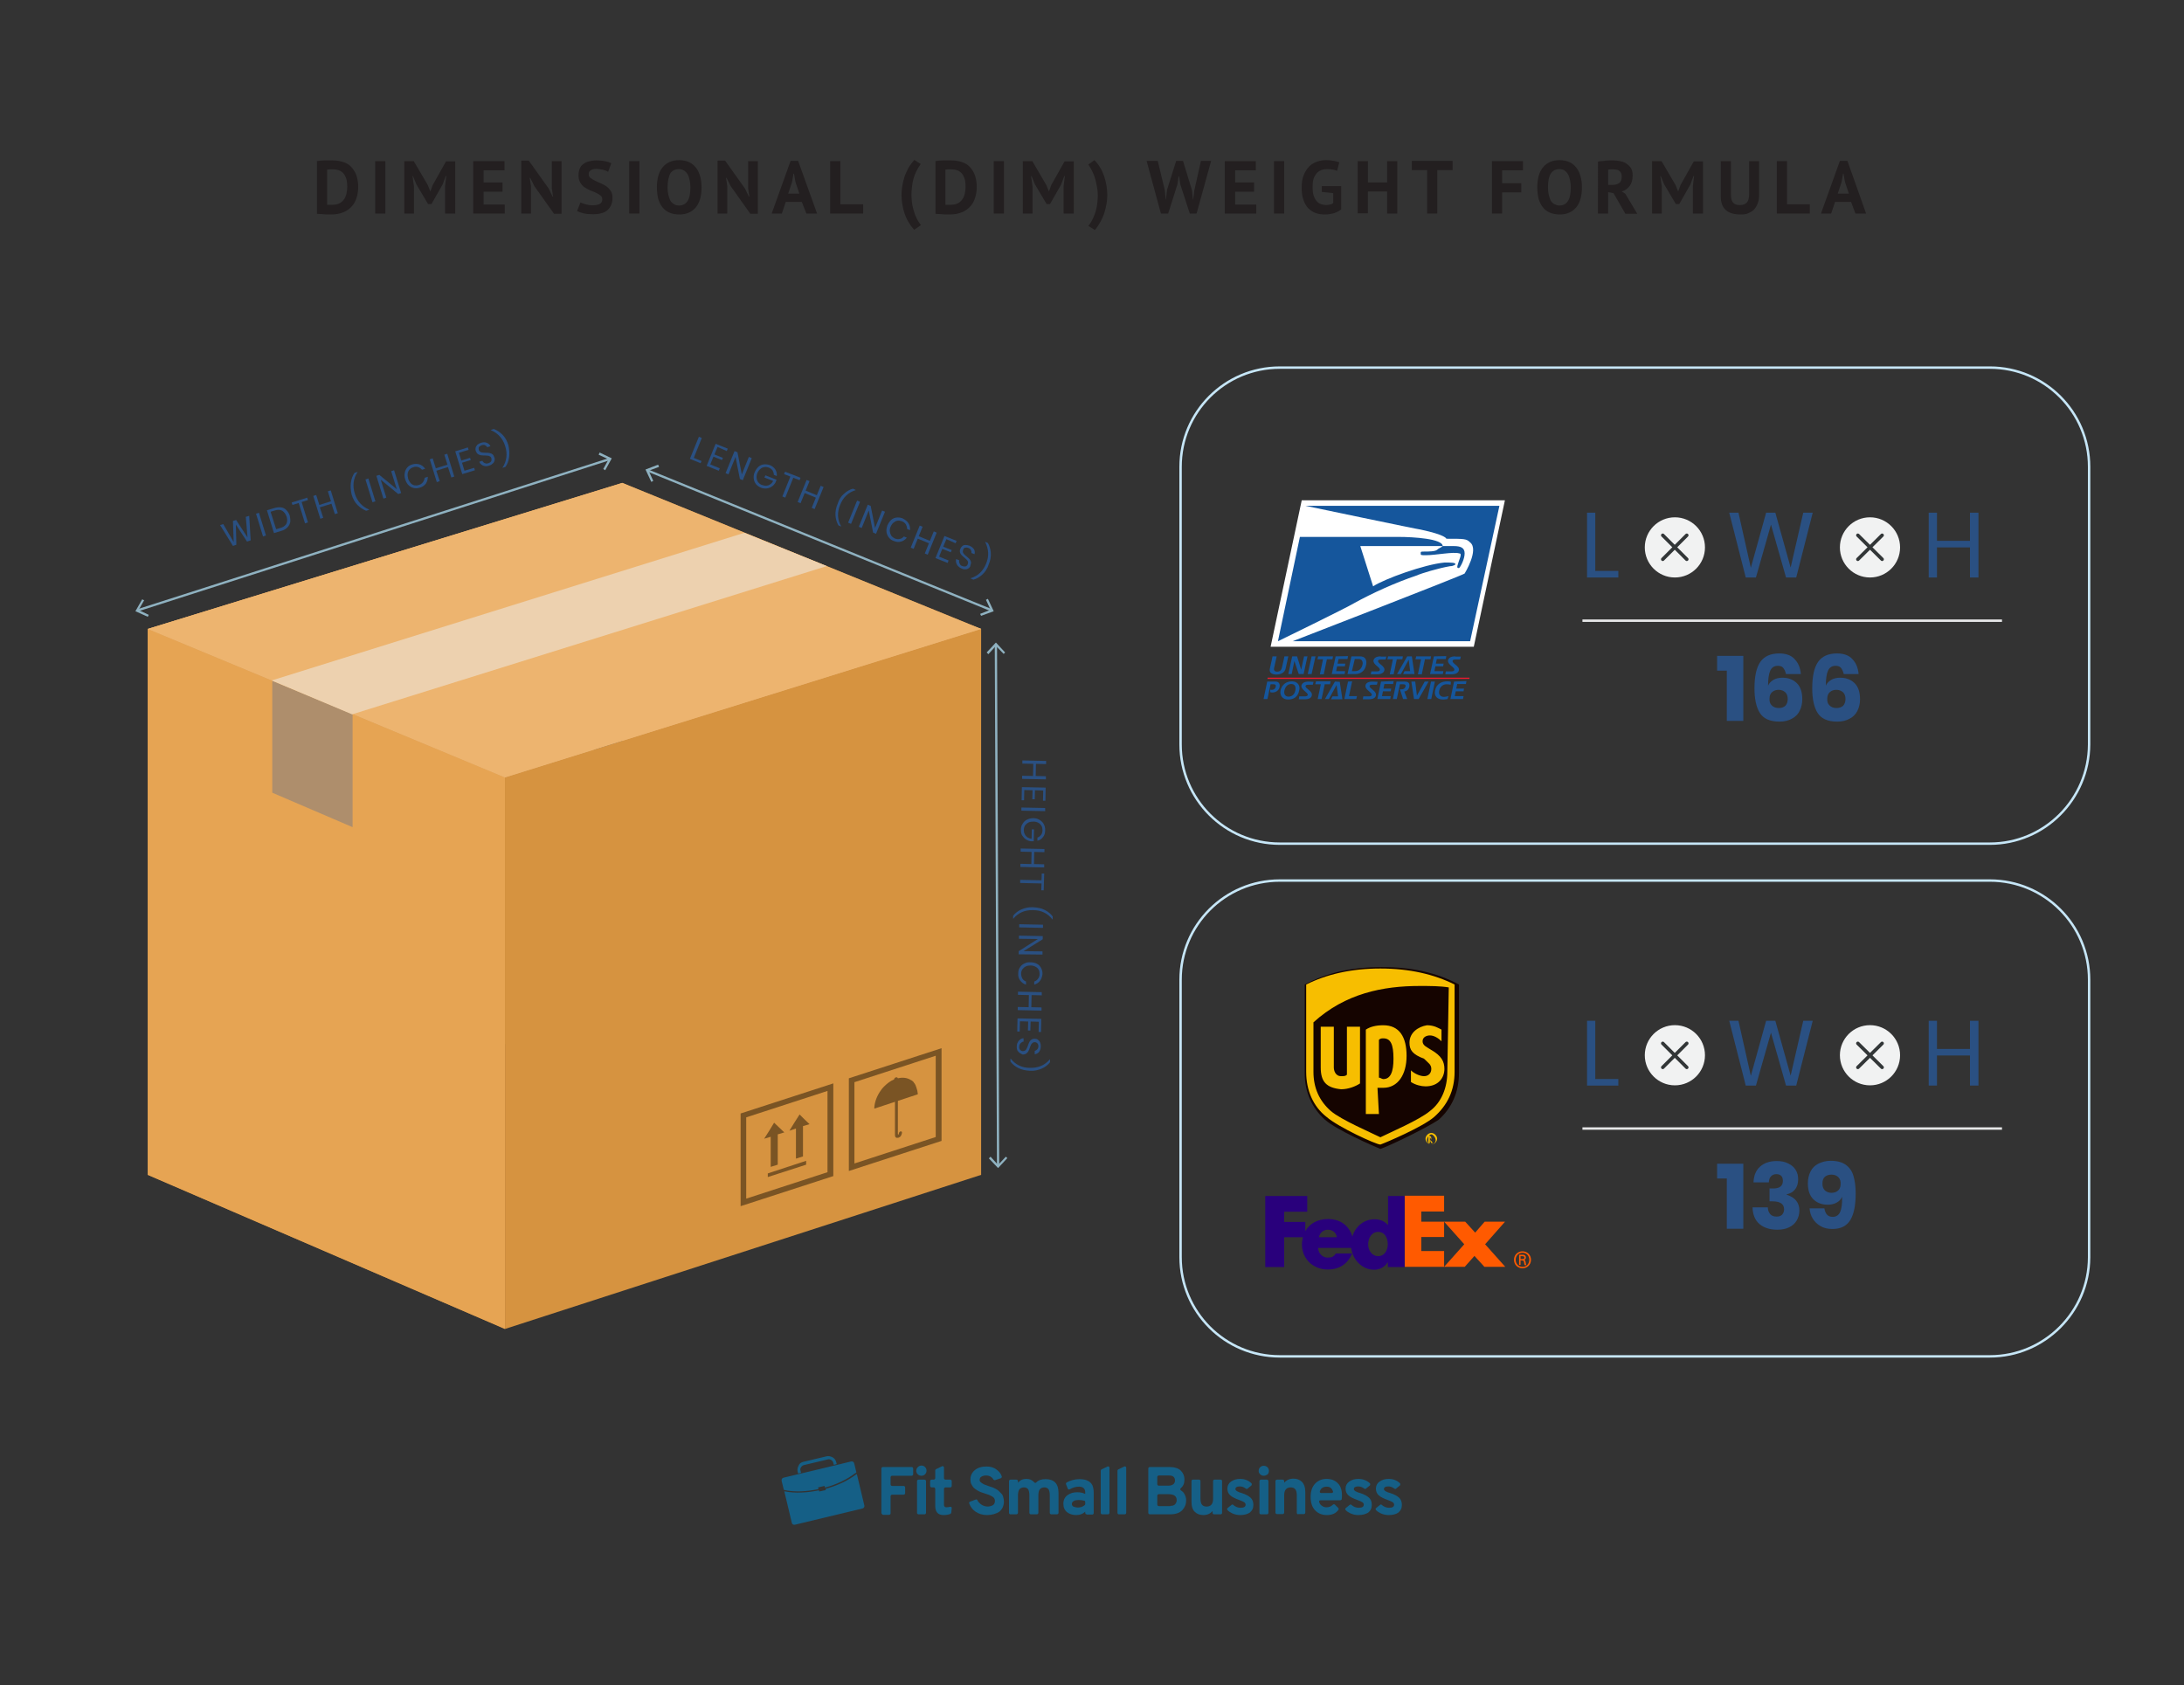 <?xml version="1.0" encoding="UTF-8"?> <!-- Generator: Adobe Illustrator 26.0.1, SVG Export Plug-In . SVG Version: 6.00 Build 0) --> <svg xmlns="http://www.w3.org/2000/svg" xmlns:xlink="http://www.w3.org/1999/xlink" version="1.1" id="Layer_1" x="0px" y="0px" viewBox="0 0 900 694.6" xml:space="preserve"><rect x="0" y="0" width="900" height="694.6" fill="#333333" stroke="none"/> <path fill="none" stroke="#C6E6F7" stroke-miterlimit="10" d="M820,559H527.4c-22.6,0-40.9-18.3-40.9-40.9V403.8 c0-22.6,18.3-40.9,40.9-40.9H820c22.6,0,40.9,18.3,40.9,40.9v114.4C860.8,540.7,842.5,559,820,559z"></path> <path fill="none" stroke="#C6E6F7" stroke-miterlimit="10" d="M820,347.7H527.4c-22.6,0-40.9-18.3-40.9-40.9V192.4 c0-22.6,18.3-40.9,40.9-40.9H820c22.6,0,40.9,18.3,40.9,40.9v114.4C860.8,329.4,842.5,347.7,820,347.7z"></path> <g> <g> <path id="Fill-2_00000028299180362842141700000001225593124768569519_" fill-rule="evenodd" clip-rule="evenodd" fill="#155F86" d=" M322.9,609l27.9-6.7c0.5-0.1,1.1,0.2,1.2,0.8l0.9,3.7c-0.2,0.2-0.4,0.4-0.7,0.5c-3,2.3-7.2,4.4-12.2,5.8l-0.2-0.7l-2.7,0.6 l0.2,0.7c-5.1,1.1-9.8,1.2-13.5,0.5c-0.3-0.1-0.6-0.1-0.8-0.2l-0.9-3.7C322,609.7,322.3,609.1,322.9,609L322.9,609z M353.1,607.5 l3.1,13c0.1,0.5-0.2,1.1-0.8,1.2l-27.9,6.7c-0.5,0.1-1.1-0.2-1.2-0.8l-3.1-13c0.2,0,0.3,0.1,0.5,0.1c3.8,0.7,8.6,0.6,13.8-0.5 l0.1,0.5l2.7-0.6l-0.1-0.5c5.1-1.4,9.4-3.5,12.5-5.9C352.8,607.7,352.9,607.6,353.1,607.5L353.1,607.5z"></path> <path id="Fill-3_00000072281677563164532380000017502521324619305631_" fill-rule="evenodd" clip-rule="evenodd" fill="#155F86" d=" M330.9,602.5l9.7-2.3c0.9-0.2,1.7,0,2.5,0.4c0.7,0.4,1.3,1.1,1.5,2l0.2,0.8l-1.2,0.3l-0.2-0.8c-0.1-0.5-0.5-1-0.9-1.2 c-0.4-0.3-1-0.4-1.5-0.2l-9.7,2.3c-0.5,0.1-1,0.5-1.2,0.9c-0.3,0.4-0.4,1-0.2,1.5l0.2,0.8l-1.2,0.3l-0.2-0.8 c-0.2-0.9,0-1.7,0.4-2.5C329.4,603.2,330.1,602.7,330.9,602.5"></path> </g> <g> <path fill="#155F86" d="M363.2,623.5v-18.3c0-0.3,0.3-0.6,0.6-0.6h11.9c0.3,0,0.6,0.3,0.6,0.6v2.4c0,0.3-0.3,0.6-0.6,0.6h-8.1 c-0.3,0-0.6,0.3-0.6,0.6v3c0,0.3,0.3,0.6,0.6,0.6h4.8c0.3,0,0.6,0.3,0.6,0.6v2.4c0,0.3-0.3,0.6-0.6,0.6h-4.8 c-0.3,0-0.6,0.3-0.6,0.6v7.1c0,0.3-0.3,0.6-0.6,0.6h-2.6C363.5,624.1,363.2,623.8,363.2,623.5z"></path> <path fill="#155F86" d="M379.7,608.2c-0.6,0-1.1-0.2-1.5-0.6c-0.6-0.6-0.8-1.3-0.5-2.2c0-0.1,0-0.1,0.1-0.2 c0.5-0.8,1.1-1.2,1.9-1.2c0.6,0,1.1,0.2,1.5,0.6c0.4,0.4,0.6,0.9,0.6,1.5c0,0.6-0.2,1.1-0.6,1.5 C380.8,608,380.3,608.2,379.7,608.2z M377.9,623.5v-13.1c0-0.3,0.3-0.6,0.6-0.6h2.5c0.3,0,0.6,0.3,0.6,0.6v13.1 c0,0.3-0.3,0.6-0.6,0.6h-2.5C378.2,624.1,377.9,623.8,377.9,623.5z"></path> <path fill="#155F86" d="M388.8,624.4c-2.3,0-3.4-1.3-3.4-3.8v-7c0-0.3-0.3-0.6-0.6-0.6h-0.9c-0.3,0-0.6-0.3-0.6-0.6v-2 c0-0.3,0.3-0.6,0.6-0.6h0.9c0.3,0,0.6-0.3,0.6-0.6v-3.2c0-0.2,0.1-0.4,0.3-0.5l2.5-1.2c0.4-0.2,0.8,0.1,0.8,0.5v4.4 c0,0.3,0.3,0.6,0.6,0.6h2c0.3,0,0.6,0.3,0.6,0.6v2c0,0.3-0.3,0.6-0.6,0.6h-2c-0.3,0-0.6,0.3-0.6,0.6v6.5c0,0.7,0.3,1.1,1,1.1 c0.5,0,1-0.1,1.5-0.2c0.4-0.1,0.8,0.2,0.7,0.6l-0.2,1.8c0,0.2-0.2,0.4-0.3,0.5C390.7,624.3,389.8,624.4,388.8,624.4z"></path> <path fill="#155F86" d="M406.7,624.4c-1.8,0-3.4-0.5-4.7-1.4c-1.2-0.8-2.1-2-2.6-3.4c-0.1-0.3,0-0.6,0.3-0.7l2.4-0.9 c0.3-0.1,0.6,0,0.7,0.3c0.2,0.5,0.5,0.8,0.9,1.2c1.1,1.1,2.7,1.6,4.2,1.3c0.5-0.1,0.9-0.3,1.3-0.5c0.6-0.4,0.8-1,0.8-1.8 c0-0.4-0.1-0.7-0.3-1c-0.2-0.3-0.5-0.6-0.9-0.8c-0.4-0.2-0.8-0.4-1.2-0.6c-0.3-0.1-0.9-0.3-1.5-0.5c-0.8-0.3-1.4-0.5-1.8-0.6 c-0.4-0.1-0.9-0.4-1.6-0.8c-0.6-0.4-1.1-0.7-1.5-1.1c-0.3-0.4-0.6-0.8-0.9-1.4c-0.3-0.6-0.4-1.3-0.4-2c0-1.5,0.6-2.8,1.8-3.8 c1.2-1,2.8-1.5,4.8-1.5c1.7,0,3.1,0.4,4.2,1.3c1,0.7,1.7,1.6,2.1,2.7c0.1,0.3,0,0.6-0.3,0.8l-2.4,0.8c-0.2,0.1-0.5,0-0.7-0.2 c-0.6-1.1-1.7-1.7-3.1-1.7c-0.8,0-1.4,0.2-1.9,0.5c-0.5,0.3-0.7,0.8-0.7,1.4c0,0.4,0.2,0.7,0.6,1c0.4,0.3,0.7,0.5,1.1,0.7 c0.4,0.2,1,0.4,1.8,0.7c0.6,0.2,1.1,0.4,1.5,0.5c0.4,0.1,0.8,0.3,1.4,0.6c0.6,0.3,1.1,0.6,1.4,0.9c0.3,0.3,0.7,0.7,1.1,1.1 c0.4,0.4,0.7,0.9,0.8,1.5c0.2,0.6,0.3,1.2,0.3,1.8c0,1.8-0.7,3.3-2,4.3C410.4,623.9,408.7,624.4,406.7,624.4z"></path> <path fill="#155F86" d="M433.2,624.1c-0.3,0-0.6-0.3-0.6-0.6v-7.2c0-1.2-0.2-2-0.5-2.5c-0.4-0.5-0.9-0.8-1.7-0.8 c-0.9,0-1.5,0.3-1.9,0.8c-0.4,0.5-0.6,1.4-0.6,2.5v7.2c0,0.3-0.3,0.6-0.6,0.6h-2.5c-0.3,0-0.6-0.3-0.6-0.6v-7.2 c0-1.2-0.2-2-0.5-2.5c-0.4-0.5-0.9-0.8-1.7-0.8c-0.9,0-1.5,0.3-1.9,0.8c-0.4,0.5-0.6,1.4-0.6,2.5v7.2c0,0.3-0.3,0.6-0.6,0.6h-2.5 c-0.3,0-0.6-0.3-0.6-0.6v-13.1c0-0.3,0.3-0.6,0.6-0.6h2.5c0.3,0,0.6,0.3,0.6,0.6v0.7c0.9-1.1,2-1.6,3.4-1.6c1.5,0,2.5,0.5,3.3,1.4 c0.2,0.3,0.6,0.3,0.8,0.1c0.9-1,2.2-1.4,3.9-1.4c3.5,0,5.3,1.9,5.3,5.6v8.3c0,0.3-0.3,0.6-0.6,0.6H433.2z"></path> <path fill="#155F86" d="M447.8,624.1c-0.3,0-0.6-0.3-0.6-0.6v-0.5c-0.9,0.9-2.1,1.4-3.7,1.4c-1.5,0-2.8-0.4-3.8-1.2 c-1-0.8-1.5-2-1.5-3.5c0-1.5,0.6-2.7,1.7-3.5c1.1-0.8,2.4-1.2,4-1.2c1.2,0,2.3,0.2,3.3,0.7V615c0-1.5-0.9-2.3-2.6-2.3 c-1.3,0-2.6,0.4-3.8,1.1c-0.3,0.2-0.7,0-0.8-0.3l-0.7-1.8c-0.1-0.3,0-0.5,0.2-0.7c1.6-0.9,3.4-1.4,5.4-1.4c0.8,0,1.4,0.1,2,0.2 c0.6,0.1,1.2,0.4,1.8,0.7c0.6,0.4,1.1,0.9,1.5,1.7c0.3,0.8,0.5,1.7,0.5,2.9v8.5c0,0.3-0.3,0.6-0.6,0.6H447.8z M444.2,621.3 c1,0,2-0.3,2.8-1c0.1-0.1,0.2-0.3,0.2-0.4V619c0-0.2-0.1-0.5-0.4-0.5c-0.7-0.2-1.4-0.3-2.3-0.3c-0.8,0-1.5,0.1-2,0.4 c-0.5,0.3-0.8,0.7-0.8,1.2c0,0.5,0.2,0.8,0.6,1.1C442.9,621.1,443.5,621.3,444.2,621.3z"></path> <path fill="#155F86" d="M453.6,623.5v-17.4c0-0.2,0.1-0.4,0.3-0.5l2.5-1.2c0.4-0.2,0.8,0.1,0.8,0.5v18.6c0,0.3-0.3,0.6-0.6,0.6 h-2.5C453.9,624.1,453.6,623.8,453.6,623.5z"></path> <path fill="#155F86" d="M460.5,623.5v-17.4c0-0.2,0.1-0.4,0.3-0.5l2.5-1.2c0.4-0.2,0.8,0.1,0.8,0.5v18.6c0,0.3-0.3,0.6-0.6,0.6 h-2.5C460.8,624.1,460.5,623.8,460.5,623.5z"></path> <path fill="#155F86" d="M473.2,605.2c0-0.3,0.3-0.6,0.6-0.6h8c2.2,0,3.8,0.5,4.8,1.5c1,1,1.5,2.2,1.5,3.7c0,1.5-0.5,2.7-1.5,3.5 c-0.3,0.2-0.3,0.7,0,0.9c0.6,0.4,1.1,0.8,1.4,1.4c0.5,0.8,0.8,1.7,0.8,2.7c0,1.6-0.5,2.9-1.6,4.1c-1.1,1.1-2.7,1.7-5,1.7h-8.4 c-0.3,0-0.6-0.3-0.6-0.6V605.2z M481.3,612.3c1,0,1.7-0.2,2.2-0.6c0.5-0.4,0.7-0.9,0.7-1.5c0-1.4-0.8-2.1-2.4-2.1h-4.3 c-0.3,0-0.6,0.3-0.6,0.6v3c0,0.3,0.3,0.6,0.6,0.6H481.3z M482.3,620.6c0.9,0,1.6-0.2,2-0.7c0.4-0.5,0.6-1,0.6-1.6 c0-1.7-1.1-2.5-3.4-2.5h-4c-0.3,0-0.6,0.3-0.6,0.6v3.7c0,0.3,0.3,0.6,0.6,0.6H482.3z"></path> <path fill="#155F86" d="M500.3,624.1c-0.3,0-0.6-0.2-0.6-0.6v-0.8c-0.9,1.1-2.2,1.7-3.8,1.7c-1.4,0-2.6-0.4-3.5-1.3 c-1-0.9-1.4-2.3-1.4-4.3v-8.4c0-0.3,0.2-0.6,0.6-0.6h2.5c0.3,0,0.6,0.2,0.6,0.6v7.2c0,1.1,0.2,2,0.6,2.5c0.4,0.5,1,0.8,1.9,0.8 c1.8,0,2.7-1.1,2.7-3.2v-7.3c0-0.3,0.2-0.6,0.6-0.6h2.5c0.3,0,0.6,0.2,0.6,0.6v13.1c0,0.3-0.2,0.6-0.6,0.6H500.3z"></path> <path fill="#155F86" d="M511.1,624.4c-1.1,0-2.2-0.2-3.3-0.7c-0.8-0.4-1.5-0.8-2-1.4c-0.2-0.2-0.2-0.6,0.1-0.8l1.6-1.3 c0.2-0.2,0.5-0.2,0.7,0c0.9,0.8,1.9,1.2,3,1.2c1.4,0,2.1-0.4,2.1-1.3c0-0.4-0.2-0.7-0.6-1c-0.4-0.2-1.1-0.6-2-0.9 c-1.7-0.6-2.9-1.2-3.7-1.9c-0.8-0.7-1.2-1.6-1.2-2.8c0-1.2,0.5-2.2,1.5-2.9c1-0.7,2.2-1.1,3.7-1.1c1.9,0,3.5,0.6,4.7,1.8 c0.2,0.2,0.2,0.6,0,0.9l-1.6,1.3c-0.2,0.2-0.5,0.2-0.7,0c-0.8-0.6-1.6-0.9-2.5-0.9c-1.2,0-1.8,0.4-1.8,1.1c0,0.6,0.9,1.2,2.8,1.7 c1.5,0.5,2.6,1.1,3.4,1.8c0.8,0.7,1.2,1.7,1.2,3c0,1.4-0.5,2.4-1.5,3.2C514.1,624,512.8,624.4,511.1,624.4z"></path> <path fill="#155F86" d="M520.8,608.2c-0.6,0-1.1-0.2-1.5-0.6c-0.5-0.5-0.7-1-0.6-1.6c0-0.4,0.2-0.9,0.5-1.2c0.4-0.5,1-0.7,1.6-0.7 c0.6,0,1.1,0.2,1.5,0.6c0.4,0.4,0.6,0.9,0.6,1.5c0,0.6-0.2,1.1-0.6,1.5C521.8,608,521.3,608.2,520.8,608.2z M519,623.5v-13.1 c0-0.3,0.3-0.6,0.6-0.6h2.5c0.3,0,0.6,0.3,0.6,0.6v13.1c0,0.3-0.3,0.6-0.6,0.6h-2.5C519.2,624.1,519,623.8,519,623.5z"></path> <path fill="#155F86" d="M535,624.1c-0.3,0-0.6-0.3-0.6-0.6v-7.2c0-1.1-0.2-2-0.6-2.5c-0.4-0.5-1-0.8-1.9-0.8 c-1.8,0-2.7,1.1-2.7,3.2v7.2c0,0.3-0.3,0.6-0.6,0.6h-2.4c-0.3,0-0.6-0.3-0.6-0.6v-13c0-0.3,0.3-0.6,0.6-0.6h2.4 c0.3,0,0.6,0.3,0.6,0.6v0.7c0.9-1.1,2.2-1.7,3.8-1.7c1.4,0,2.6,0.4,3.5,1.3s1.4,2.3,1.4,4.3v8.4c0,0.3-0.3,0.6-0.6,0.6H535z"></path> <path fill="#155F86" d="M546.8,624.4c-2.1,0-3.7-0.7-4.9-2c-1.2-1.3-1.8-3.1-1.8-5.5c0-2.3,0.6-4.1,1.8-5.4c1.2-1.3,2.8-2,4.8-2 c1.9,0,3.4,0.6,4.5,1.7c1.2,1.1,1.8,2.8,1.8,5c0,0.6,0,1.2-0.1,1.6c0,0.3-0.3,0.5-0.6,0.5h-8.1c-0.4,0-0.7,0.3-0.6,0.7 c0.2,0.6,0.4,1,0.9,1.4c0.6,0.5,1.3,0.8,2.1,0.8c1.1,0,2-0.4,2.7-1.1c0.2-0.2,0.6-0.2,0.8,0l1.4,1.4c0.2,0.2,0.2,0.6,0,0.8 C550.4,623.8,548.8,624.4,546.8,624.4z M544.4,615.3h4.4c0.4,0,0.7-0.4,0.5-0.7c-0.2-0.5-0.4-0.9-0.7-1.2 c-0.5-0.5-1.1-0.7-1.8-0.7c-1.5,0-2.5,0.6-2.9,1.9C543.8,615,544,615.3,544.4,615.3z"></path> <path fill="#155F86" d="M559.8,624.4c-1.1,0-2.2-0.2-3.3-0.7c-0.8-0.4-1.5-0.8-2-1.4c-0.2-0.2-0.2-0.6,0.1-0.8l1.6-1.3 c0.2-0.2,0.5-0.2,0.7,0c0.9,0.8,1.9,1.2,3,1.2c1.4,0,2.1-0.4,2.1-1.3c0-0.4-0.2-0.7-0.6-1c-0.4-0.2-1.1-0.6-2-0.9 c-1.7-0.6-2.9-1.2-3.7-1.9c-0.8-0.7-1.2-1.6-1.2-2.8c0-1.2,0.5-2.2,1.5-2.9c1-0.7,2.2-1.1,3.7-1.1c1.9,0,3.5,0.6,4.8,1.8 c0.2,0.2,0.2,0.6,0,0.9l-1.6,1.3c-0.2,0.2-0.5,0.2-0.7,0c-0.8-0.6-1.6-0.9-2.5-0.9c-1.2,0-1.8,0.4-1.8,1.1c0,0.6,0.9,1.2,2.8,1.7 c1.5,0.5,2.6,1.1,3.4,1.8c0.8,0.7,1.2,1.7,1.2,3c0,1.4-0.5,2.4-1.5,3.2C562.8,624,561.5,624.4,559.8,624.4z"></path> <path fill="#155F86" d="M572.3,624.4c-1.1,0-2.2-0.2-3.3-0.7c-0.8-0.4-1.5-0.8-2-1.4c-0.2-0.2-0.2-0.6,0.1-0.8l1.6-1.3 c0.2-0.2,0.5-0.2,0.7,0c0.9,0.8,1.9,1.2,3,1.2c1.4,0,2.1-0.4,2.1-1.3c0-0.4-0.2-0.7-0.6-1c-0.4-0.2-1.1-0.6-2-0.9 c-1.7-0.6-2.9-1.2-3.7-1.9c-0.8-0.7-1.2-1.6-1.2-2.8c0-1.2,0.5-2.2,1.5-2.9c1-0.7,2.2-1.1,3.7-1.1c1.9,0,3.5,0.6,4.7,1.8 c0.2,0.2,0.2,0.6,0,0.9l-1.6,1.3c-0.2,0.2-0.5,0.2-0.7,0c-0.8-0.6-1.6-0.9-2.5-0.9c-1.2,0-1.8,0.4-1.8,1.1c0,0.6,0.9,1.2,2.8,1.7 c1.5,0.5,2.6,1.1,3.4,1.8c0.8,0.7,1.2,1.7,1.2,3c0,1.4-0.5,2.4-1.5,3.2C575.4,624,574,624.4,572.3,624.4z"></path> </g> </g> <g> <path fill="#231F20" d="M130.5,66.4c0.4-0.1,0.9-0.1,1.5-0.2c0.5,0,1.1-0.1,1.7-0.1s1.1,0,1.7,0c0.5,0,1,0,1.5,0 c1.9,0,3.5,0.3,4.9,0.8c1.4,0.5,2.5,1.3,3.3,2.3c0.8,1,1.5,2.1,1.9,3.5c0.4,1.3,0.6,2.8,0.6,4.4c0,1.5-0.2,2.9-0.6,4.2 s-1,2.6-1.9,3.6s-2,1.9-3.4,2.5c-1.4,0.6-3.2,1-5.2,1c-0.3,0-0.8,0-1.3,0s-1.1,0-1.7-0.1c-0.6,0-1.1-0.1-1.7-0.1 c-0.5,0-0.9-0.1-1.2-0.1V66.4z M137.2,69.8c-0.5,0-0.9,0-1.4,0s-0.8,0.1-1,0.1v14.5c0.1,0,0.2,0,0.4,0c0.2,0,0.4,0,0.6,0 c0.2,0,0.4,0,0.6,0s0.4,0,0.5,0c1.2,0,2.2-0.2,3-0.6c0.8-0.4,1.4-1,1.9-1.7s0.8-1.5,1-2.4c0.2-0.9,0.3-1.9,0.3-2.8 c0-0.8-0.1-1.7-0.2-2.5c-0.2-0.9-0.5-1.6-0.9-2.3c-0.4-0.7-1-1.2-1.8-1.7C139.3,70,138.3,69.8,137.2,69.8z"></path> <path fill="#231F20" d="M154.6,66.4h4.2V88h-4.2V66.4z"></path> <path fill="#231F20" d="M183.4,76.8l0.5-4.3h-0.2l-1.3,3.5l-4.6,8.1h-1.4l-4.8-8.1l-1.4-3.4h-0.2l0.6,4.3V88h-4V66.4h3.9l5.8,9.9 l1,2.5h0.1l0.9-2.5l5.5-9.8h3.8V88h-4.2V76.8z"></path> <path fill="#231F20" d="M195.1,66.4h12.8v3.8h-8.6v5h7.8v3.8h-7.8v5.3h8.7V88h-13V66.4z"></path> <path fill="#231F20" d="M220.2,76.7l-1.7-3.4h-0.2l0.5,3.4V88h-4V66.2h3.1l8.2,11.5l1.6,3.3h0.2l-0.5-3.3V66.4h4v21.7h-3.1 L220.2,76.7z"></path> <path fill="#231F20" d="M248.2,82.2c0-0.7-0.2-1.2-0.7-1.6c-0.5-0.4-1.1-0.8-1.8-1.1c-0.7-0.3-1.5-0.7-2.4-1 c-0.9-0.4-1.6-0.8-2.4-1.3s-1.3-1.2-1.8-2c-0.5-0.8-0.7-1.8-0.7-3c0-1,0.2-2,0.5-2.7c0.3-0.8,0.8-1.4,1.5-1.9 c0.6-0.5,1.4-0.9,2.3-1.1c0.9-0.2,1.9-0.4,3-0.4c1.3,0,2.4,0.1,3.5,0.3c1.1,0.2,2,0.5,2.7,0.9l-1.3,3.5c-0.5-0.3-1.1-0.6-2-0.8 c-0.9-0.2-1.9-0.4-2.9-0.4c-1,0-1.7,0.2-2.3,0.6s-0.8,0.9-0.8,1.6c0,0.6,0.2,1.1,0.7,1.5c0.5,0.4,1.1,0.8,1.8,1.1 c0.7,0.4,1.5,0.7,2.4,1.1c0.9,0.4,1.6,0.8,2.4,1.3c0.7,0.5,1.3,1.2,1.8,1.9c0.5,0.8,0.7,1.7,0.7,2.9c0,1.2-0.2,2.1-0.6,3 c-0.4,0.8-0.9,1.5-1.6,2.1c-0.7,0.6-1.5,1-2.5,1.2c-1,0.3-2.1,0.4-3.2,0.4c-1.5,0-2.9-0.1-4.1-0.4s-2-0.6-2.6-0.9l1.4-3.6 c0.2,0.1,0.5,0.3,0.9,0.4c0.4,0.1,0.8,0.3,1.2,0.4c0.5,0.1,0.9,0.2,1.4,0.3c0.5,0.1,1,0.1,1.6,0.1c1.3,0,2.2-0.2,2.9-0.6 C247.8,83.7,248.2,83,248.2,82.2z"></path> <path fill="#231F20" d="M259.3,66.4h4.2V88h-4.2V66.4z"></path> <path fill="#231F20" d="M270.7,77.2c0-3.6,0.8-6.4,2.4-8.3c1.6-1.9,3.8-2.9,6.8-2.9c1.5,0,2.9,0.3,4,0.8s2.1,1.3,2.9,2.3 c0.8,1,1.3,2.2,1.7,3.5c0.4,1.4,0.6,2.9,0.6,4.6c0,3.6-0.8,6.4-2.4,8.3c-1.6,1.9-3.9,2.9-6.8,2.9c-1.6,0-2.9-0.3-4.1-0.8 c-1.2-0.5-2.1-1.3-2.9-2.3s-1.3-2.2-1.7-3.5C270.9,80.4,270.7,78.9,270.7,77.2z M275.1,77.2c0,1.1,0.1,2.1,0.3,3 c0.2,0.9,0.5,1.7,0.8,2.4c0.4,0.7,0.9,1.2,1.5,1.5c0.6,0.4,1.3,0.6,2.1,0.6c1.5,0,2.7-0.6,3.5-1.8c0.8-1.2,1.2-3.1,1.2-5.7 c0-1-0.1-2-0.3-2.9c-0.2-0.9-0.4-1.7-0.8-2.4s-0.9-1.2-1.5-1.6c-0.6-0.4-1.3-0.6-2.2-0.6c-1.5,0-2.7,0.6-3.5,1.8 C275.6,72.7,275.1,74.6,275.1,77.2z"></path> <path fill="#231F20" d="M301.1,76.7l-1.7-3.4h-0.2l0.5,3.4V88h-4V66.2h3.1l8.2,11.5l1.6,3.3h0.2l-0.5-3.3V66.4h4v21.7h-3.1 L301.1,76.7z"></path> <path fill="#231F20" d="M330.4,83.2h-6.6l-1.6,4.8h-4.2l7.8-21.7h3.1l7.8,21.7h-4.4L330.4,83.2z M324.8,79.8h4.6l-1.6-4.8l-0.6-3.4 H327l-0.6,3.4L324.8,79.8z"></path> <path fill="#231F20" d="M355.8,88h-13.7V66.4h4.2v17.8h9.4V88z"></path> <path fill="#231F20" d="M376.7,94.7c-0.9-1-1.7-2.1-2.4-3.3c-0.7-1.2-1.2-2.4-1.6-3.6s-0.7-2.5-0.9-3.8c-0.2-1.3-0.3-2.5-0.3-3.6 c0-1.1,0.1-2.3,0.3-3.6c0.2-1.3,0.5-2.5,0.9-3.8c0.4-1.3,1-2.5,1.6-3.7c0.7-1.2,1.5-2.3,2.5-3.4l2.6,1.7c-0.7,1-1.3,2-1.8,3 c-0.5,1-0.9,2.1-1.2,3.2c-0.3,1.1-0.5,2.2-0.6,3.3c-0.1,1.1-0.2,2.2-0.2,3.2c0,1,0.1,2,0.2,3.1c0.1,1.1,0.4,2.2,0.7,3.3 c0.3,1.1,0.7,2.2,1.2,3.2c0.5,1,1.1,2,1.8,2.9L376.7,94.7z"></path> <path fill="#231F20" d="M385.4,66.4c0.4-0.1,0.9-0.1,1.5-0.2c0.5,0,1.1-0.1,1.7-0.1s1.1,0,1.7,0c0.5,0,1,0,1.5,0 c1.9,0,3.5,0.3,4.9,0.8c1.4,0.5,2.5,1.3,3.3,2.3c0.8,1,1.5,2.1,1.9,3.5c0.4,1.3,0.6,2.8,0.6,4.4c0,1.5-0.2,2.9-0.6,4.2 s-1,2.6-1.9,3.6s-2,1.9-3.4,2.5c-1.4,0.6-3.2,1-5.2,1c-0.3,0-0.8,0-1.3,0s-1.1,0-1.7-0.1c-0.6,0-1.1-0.1-1.7-0.1 c-0.5,0-0.9-0.1-1.2-0.1V66.4z M392,69.8c-0.5,0-0.9,0-1.4,0s-0.8,0.1-1,0.1v14.5c0.1,0,0.2,0,0.4,0c0.2,0,0.4,0,0.6,0 c0.2,0,0.4,0,0.6,0s0.4,0,0.5,0c1.2,0,2.2-0.2,3-0.6c0.8-0.4,1.4-1,1.9-1.7s0.8-1.5,1-2.4c0.2-0.9,0.3-1.9,0.3-2.8 c0-0.8-0.1-1.7-0.2-2.5c-0.2-0.9-0.5-1.6-0.9-2.3c-0.4-0.7-1-1.2-1.8-1.7C394.1,70,393.2,69.8,392,69.8z"></path> <path fill="#231F20" d="M409.5,66.4h4.2V88h-4.2V66.4z"></path> <path fill="#231F20" d="M438.3,76.8l0.5-4.3h-0.2l-1.3,3.5l-4.6,8.1h-1.4l-4.8-8.1l-1.4-3.4h-0.2l0.6,4.3V88h-4V66.4h3.9l5.8,9.9 l1,2.5h0.1l0.9-2.5l5.5-9.8h3.8V88h-4.2V76.8z"></path> <path fill="#231F20" d="M451,66c1,1,1.8,2.1,2.5,3.3c0.7,1.2,1.2,2.4,1.6,3.6c0.4,1.2,0.7,2.5,0.9,3.8s0.3,2.5,0.3,3.7 c0,1.1-0.1,2.3-0.3,3.5c-0.2,1.3-0.5,2.5-0.9,3.8c-0.4,1.3-1,2.5-1.6,3.7c-0.7,1.2-1.4,2.3-2.3,3.4l-2.7-1.7c0.8-1,1.4-2,1.9-3.1 c0.5-1.1,0.9-2.1,1.2-3.2c0.3-1.1,0.5-2.2,0.6-3.2c0.1-1.1,0.2-2.1,0.2-3c0-1.1-0.1-2.2-0.3-3.3c-0.2-1.1-0.4-2.2-0.7-3.3 c-0.3-1.1-0.7-2.2-1.2-3.2c-0.5-1-1-2-1.7-3L451,66z"></path> <path fill="#231F20" d="M480,78.4l0.4,3.8h0.1l0.4-3.9l3.8-12h2.8l3.7,12.1l0.4,3.8h0.1l0.5-3.9l2.7-12h4.2l-6,21.7h-2.8l-3.9-12 l-0.5-3.3h-0.2l-0.5,3.3l-3.8,12h-3l-5.9-21.7h4.6L480,78.4z"></path> <path fill="#231F20" d="M504.7,66.4h12.8v3.8H509v5h7.8v3.8H509v5.3h8.7V88h-13V66.4z"></path> <path fill="#231F20" d="M525,66.4h4.2V88H525V66.4z"></path> <path fill="#231F20" d="M544.6,76.7h8.1v9.6c-0.9,0.7-1.9,1.2-3.1,1.6c-1.2,0.3-2.4,0.5-3.6,0.5c-1.4,0-2.7-0.2-3.8-0.6 c-1.2-0.4-2.2-1.1-3.1-2s-1.5-2.1-2-3.5s-0.7-3.1-0.7-5.1c0-2,0.3-3.8,0.9-5.2c0.6-1.4,1.4-2.6,2.3-3.5s2-1.5,3.2-1.9 c1.2-0.4,2.4-0.6,3.6-0.6c1.2,0,2.3,0.1,3.3,0.3c0.9,0.2,1.7,0.4,2.2,0.6l-0.9,3.5c-0.5-0.2-1.1-0.4-1.7-0.5 c-0.6-0.1-1.5-0.2-2.4-0.2c-0.9,0-1.7,0.1-2.4,0.4c-0.7,0.3-1.4,0.7-1.9,1.3s-1,1.4-1.3,2.3c-0.3,0.9-0.4,2.1-0.4,3.5 c0,1.3,0.1,2.4,0.4,3.3c0.3,0.9,0.7,1.7,1.2,2.3s1.1,1.1,1.8,1.3s1.4,0.4,2.2,0.4c0.5,0,1.1-0.1,1.6-0.2c0.5-0.1,0.9-0.3,1.3-0.6 v-4.1l-4.7-0.5V76.7z"></path> <path fill="#231F20" d="M571.6,78.9h-7.9v9h-4.2V66.4h4.2v8.8h7.9v-8.8h4.2V88h-4.2V78.9z"></path> <path fill="#231F20" d="M598.6,70.1h-6.3V88h-4.2V70.1h-6.3v-3.8h16.8V70.1z"></path> <path fill="#231F20" d="M614.8,66.4h12.8v3.8H619v5.3h7.9v3.8H619V88h-4.2V66.4z"></path> <path fill="#231F20" d="M633.5,77.2c0-3.6,0.8-6.4,2.4-8.3c1.6-1.9,3.8-2.9,6.8-2.9c1.5,0,2.9,0.3,4,0.8c1.2,0.5,2.1,1.3,2.9,2.3 c0.8,1,1.3,2.2,1.7,3.5c0.4,1.4,0.6,2.9,0.6,4.6c0,3.6-0.8,6.4-2.4,8.3c-1.6,1.9-3.9,2.9-6.8,2.9c-1.6,0-2.9-0.3-4.1-0.8 c-1.2-0.5-2.1-1.3-2.9-2.3c-0.8-1-1.3-2.2-1.7-3.5C633.7,80.4,633.5,78.9,633.5,77.2z M637.9,77.2c0,1.1,0.1,2.1,0.3,3 c0.2,0.9,0.5,1.7,0.8,2.4c0.4,0.7,0.9,1.2,1.5,1.5s1.3,0.6,2.1,0.6c1.5,0,2.7-0.6,3.5-1.8c0.8-1.2,1.2-3.1,1.2-5.7 c0-1-0.1-2-0.3-2.9c-0.2-0.9-0.4-1.7-0.8-2.4s-0.9-1.2-1.4-1.6c-0.6-0.4-1.3-0.6-2.2-0.6c-1.5,0-2.7,0.6-3.5,1.8 C638.3,72.7,637.9,74.6,637.9,77.2z"></path> <path fill="#231F20" d="M658.5,66.6c0.5-0.1,1-0.2,1.5-0.2s1.1-0.1,1.6-0.2c0.5,0,1.1-0.1,1.6-0.1s1,0,1.4,0c1,0,2,0.1,3,0.3 c1,0.2,1.9,0.5,2.6,1s1.4,1.1,1.9,1.9c0.5,0.8,0.7,1.8,0.7,3c0,1.8-0.4,3.2-1.2,4.3c-0.8,1.1-1.9,1.9-3.3,2.3l1.5,1l4.9,8.2h-4.9 l-4.9-8.5l-2.2-0.4V88h-4.2V66.6z M665,69.8c-0.4,0-0.9,0-1.3,0s-0.7,0.1-1,0.1v6.3h1.8c1.2,0,2.1-0.3,2.8-0.8c0.7-0.5,1-1.4,1-2.7 c0-0.9-0.3-1.7-0.9-2.2C667,70.1,666.1,69.8,665,69.8z"></path> <path fill="#231F20" d="M697.6,76.8l0.5-4.3h-0.2l-1.3,3.5l-4.6,8.1h-1.4l-4.8-8.1l-1.4-3.4h-0.2l0.6,4.3V88h-4V66.4h3.9l5.8,9.9 l1,2.5h0.1l0.9-2.5l5.5-9.8h3.8V88h-4.2V76.8z"></path> <path fill="#231F20" d="M720.9,66.4h4v13.9c0,1.4-0.2,2.6-0.6,3.6s-0.9,1.8-1.5,2.5c-0.7,0.7-1.5,1.1-2.4,1.5s-2,0.5-3.1,0.5 c-5.5,0-8.2-2.5-8.2-7.5V66.4h4.2V80c0,0.8,0.1,1.6,0.2,2.1s0.4,1.1,0.7,1.4c0.3,0.4,0.7,0.6,1.2,0.8c0.5,0.2,1.1,0.2,1.7,0.2 c1.3,0,2.2-0.4,2.8-1.1c0.6-0.7,0.9-1.9,0.9-3.5V66.4z"></path> <path fill="#231F20" d="M745.9,88h-13.7V66.4h4.2v17.8h9.4V88z"></path> <path fill="#231F20" d="M762.8,83.2h-6.6l-1.6,4.8h-4.2l7.8-21.7h3.1L769,88h-4.4L762.8,83.2z M757.3,79.8h4.6l-1.6-4.8l-0.6-3.4 h-0.2l-0.6,3.4L757.3,79.8z"></path> </g> <g> <path fill="#2A5082" d="M657.4,235.3h9.5v2.7H654v-26.7h3.4V235.3z"></path> <path fill="#2A5082" d="M747,211.3l-6.8,26.7H736l-6.2-21.8l-6.2,21.8h-4.2l-6.8-26.7h3.8l5.1,22.7l6.3-22.7h3.8l6.3,22.6l5.2-22.6 H747z"></path> <path fill="#2A5082" d="M815.3,211.3V238h-3.5v-12.4h-13.6V238h-3.4v-26.7h3.4v11.6h13.6v-11.6H815.3z"></path> </g> <g> <path fill="#2A5082" d="M707.6,276.4v-6.1h10.8v26.8h-6.8v-20.7H707.6z"></path> <path fill="#2A5082" d="M734.8,275.2c-0.5-0.6-1.3-0.8-2.2-0.8c-1.5,0-2.5,0.7-3.1,2s-0.9,3.4-0.9,6.2c0.4-1,1.2-1.8,2.2-2.4 s2.3-0.9,3.7-0.9c2.5,0,4.5,0.8,6,2.3c1.5,1.5,2.2,3.7,2.2,6.6c0,1.8-0.4,3.4-1.1,4.8c-0.7,1.4-1.8,2.5-3.2,3.2 c-1.4,0.8-3.1,1.2-5.1,1.2c-3.9,0-6.6-1.2-8.1-3.6s-2.2-5.8-2.2-10.1c0-5,0.8-8.6,2.4-10.9c1.6-2.3,4.2-3.5,7.8-3.5 c2.8,0,5,0.8,6.4,2.4c1.5,1.6,2.3,3.6,2.5,6.1h-6.1C735.7,276.6,735.3,275.8,734.8,275.2z M730.1,290.7c0.7,0.7,1.6,1.1,2.9,1.1 c1.1,0,2-0.3,2.7-0.9c0.6-0.6,1-1.6,1-2.8c0-1.2-0.3-2.1-1-2.8c-0.7-0.6-1.6-1-2.7-1c-1.1,0-2,0.3-2.7,0.9s-1.1,1.5-1.1,2.6 C729.1,289.1,729.4,290,730.1,290.7z"></path> <path fill="#2A5082" d="M758.6,275.2c-0.5-0.6-1.3-0.8-2.2-0.8c-1.5,0-2.5,0.7-3.1,2s-0.9,3.4-0.9,6.2c0.4-1,1.2-1.8,2.2-2.4 s2.3-0.9,3.7-0.9c2.5,0,4.5,0.8,6,2.3c1.5,1.5,2.2,3.7,2.2,6.6c0,1.8-0.4,3.4-1.1,4.8c-0.7,1.4-1.8,2.5-3.2,3.2 c-1.4,0.8-3.1,1.2-5.1,1.2c-3.9,0-6.6-1.2-8.1-3.6s-2.2-5.8-2.2-10.1c0-5,0.8-8.6,2.4-10.9c1.6-2.3,4.2-3.5,7.8-3.5 c2.8,0,5,0.8,6.4,2.4c1.5,1.6,2.3,3.6,2.5,6.1h-6.1C759.5,276.6,759.1,275.8,758.6,275.2z M753.9,290.7c0.7,0.7,1.6,1.1,2.9,1.1 c1.1,0,2-0.3,2.7-0.9c0.6-0.6,1-1.6,1-2.8c0-1.2-0.3-2.1-1-2.8c-0.7-0.6-1.6-1-2.7-1c-1.1,0-2,0.3-2.7,0.9s-1.1,1.5-1.1,2.6 C752.9,289.1,753.2,290,753.9,290.7z"></path> </g> <g> <path fill="#2A5082" d="M102.7,212.6l0.6,10.1l-1.5,0.5l-4.6-7l0.2,8.3L96,225l-5.3-8.6L92,216l4.3,7.4l-0.3-8.7l1.3-0.4l4.7,7.2 l-0.7-8.5L102.7,212.6z"></path> <path fill="#2A5082" d="M106.7,211.3l2.9,9.4l-1.2,0.4l-2.9-9.4L106.7,211.3z"></path> <path fill="#2A5082" d="M119.6,215.2c-0.2,0.8-0.5,1.5-1.2,2.2c-0.6,0.6-1.4,1.1-2.5,1.4l-3,0.9l-2.9-9.4l3-0.9 c1-0.3,2-0.4,2.8-0.3c0.9,0.1,1.6,0.5,2.2,1.1s1.1,1.4,1.4,2.3C119.6,213.5,119.7,214.4,119.6,215.2z M118,215.9 c0.4-0.8,0.5-1.8,0.1-3c-0.4-1.1-1-1.9-1.8-2.4s-1.9-0.5-3.1-0.1l-1.7,0.5l2.3,7.2l1.7-0.5C116.7,217.3,117.5,216.7,118,215.9z"></path> <path fill="#2A5082" d="M126.6,205.1l0.3,1l-2.6,0.8l2.6,8.4l-1.2,0.4l-2.6-8.4l-2.6,0.8l-0.3-1L126.6,205.1z"></path> <path fill="#2A5082" d="M136.3,202.1l2.9,9.4l-1.2,0.4l-1.4-4.3l-4.8,1.5l1.4,4.3l-1.2,0.4l-2.9-9.4l1.2-0.4l1.3,4.1l4.8-1.5 l-1.3-4.1L136.3,202.1z"></path> <path fill="#2A5082" d="M144.6,198.9c0.2-1.5,0.7-2.9,1.5-4l1.2-0.4l0,0.1c-1.7,2.6-2.1,5.6-1.1,8.8c1,3.2,3,5.4,5.9,6.6l0,0.1 l-1.2,0.4c-1.3-0.5-2.5-1.3-3.6-2.4c-1.1-1.1-1.9-2.6-2.4-4.3C144.5,202,144.4,200.4,144.6,198.9z"></path> <path fill="#2A5082" d="M151.8,197.2l2.9,9.4l-1.2,0.4l-2.9-9.4L151.8,197.2z"></path> <path fill="#2A5082" d="M165.3,203.2l-1.2,0.4l-7.2-5.9l2.3,7.4l-1.2,0.4l-2.9-9.4l1.2-0.4l7.2,5.9l-2.3-7.4l1.2-0.4L165.3,203.2z"></path> <path fill="#2A5082" d="M172.9,191.4c0.9,0.3,1.7,0.9,2.3,1.8l-1.3,0.4c-0.4-0.5-1-0.9-1.6-1.1c-0.6-0.2-1.4-0.2-2.1,0.1 c-0.6,0.2-1.1,0.5-1.5,1c-0.4,0.4-0.6,1-0.7,1.6c-0.1,0.6,0,1.3,0.2,2.1c0.2,0.7,0.6,1.3,1,1.8c0.5,0.5,1,0.8,1.5,0.9 c0.6,0.1,1.2,0.1,1.8-0.1c0.8-0.2,1.4-0.6,1.8-1.2c0.4-0.5,0.6-1.1,0.7-1.8l1.3-0.4c0,1.1-0.3,2-0.8,2.8c-0.6,0.8-1.4,1.4-2.6,1.7 c-0.9,0.3-1.7,0.3-2.5,0.1c-0.8-0.2-1.5-0.6-2.1-1.2c-0.6-0.6-1-1.4-1.3-2.3c-0.3-0.9-0.4-1.8-0.2-2.7c0.1-0.8,0.5-1.6,1-2.2 c0.5-0.6,1.3-1.1,2.1-1.3C170.9,191.1,171.9,191.1,172.9,191.4z"></path> <path fill="#2A5082" d="M184.3,187l2.9,9.4l-1.2,0.4l-1.4-4.3l-4.8,1.5l1.4,4.3l-1.2,0.4l-2.9-9.4l1.2-0.4l1.3,4.1l4.8-1.5 l-1.3-4.1L184.3,187z"></path> <path fill="#2A5082" d="M189.1,186.6l1,3.2l3.6-1.1l0.3,0.9l-3.6,1.1l1,3.3l4-1.2l0.3,1l-5.2,1.6l-2.9-9.4l5.2-1.6l0.3,1 L189.1,186.6z"></path> <path fill="#2A5082" d="M203.8,189.8c-0.1,0.4-0.3,0.9-0.7,1.2c-0.4,0.4-0.9,0.7-1.5,0.9c-0.6,0.2-1.2,0.3-1.8,0.2 c-0.6-0.1-1-0.3-1.4-0.6c-0.4-0.3-0.7-0.7-0.9-1.2l1.3-0.4c0.1,0.3,0.3,0.5,0.5,0.7s0.5,0.3,0.9,0.4c0.3,0.1,0.7,0,1.1-0.1 c0.5-0.2,0.9-0.4,1.1-0.8c0.2-0.4,0.2-0.8,0.1-1.2c-0.1-0.4-0.3-0.7-0.6-0.8c-0.3-0.2-0.6-0.3-0.9-0.3c-0.3,0-0.8-0.1-1.3-0.1 c-0.7,0-1.2,0-1.6-0.1c-0.4-0.1-0.8-0.2-1.2-0.5c-0.4-0.3-0.6-0.7-0.8-1.2c-0.2-0.5-0.2-1-0.1-1.4c0.1-0.4,0.4-0.8,0.7-1.2 c0.4-0.3,0.9-0.6,1.5-0.8c0.9-0.3,1.7-0.3,2.4,0c0.7,0.3,1.2,0.7,1.5,1.4l-1.3,0.4c-0.2-0.3-0.5-0.6-0.9-0.8s-0.9-0.2-1.4,0 c-0.5,0.2-0.8,0.4-1.1,0.7c-0.2,0.3-0.2,0.7-0.1,1.2c0.1,0.4,0.3,0.6,0.6,0.8c0.3,0.2,0.6,0.3,0.9,0.3c0.3,0,0.8,0.1,1.3,0.1 c0.7,0,1.2,0,1.6,0.1c0.4,0.1,0.8,0.2,1.2,0.5c0.4,0.3,0.6,0.7,0.8,1.3C203.9,188.9,203.9,189.4,203.8,189.8z"></path> <path fill="#2A5082" d="M209.8,188.4c-0.2,1.5-0.7,2.9-1.5,4l-1.2,0.4l0-0.1c1.7-2.6,2.1-5.6,1.1-8.8c-0.5-1.6-1.2-2.9-2.2-4 c-1-1.1-2.2-2-3.7-2.6l0-0.1l1.2-0.4c1.3,0.5,2.5,1.3,3.6,2.4c1.1,1.1,1.9,2.6,2.4,4.3C209.9,185.3,210,186.9,209.8,188.4z"></path> </g> <g> <path fill="#2A5082" d="M285.9,188.7l3.2,1.3l-0.4,0.9l-4.4-1.8l3.7-9.1l1.2,0.5L285.9,188.7z"></path> <path fill="#2A5082" d="M295.7,184.2l-1.3,3.1l3.5,1.4l-0.4,0.9l-3.5-1.4l-1.3,3.2l3.9,1.6l-0.4,1l-5-2l3.7-9.1l5,2l-0.4,1 L295.7,184.2z"></path> <path fill="#2A5082" d="M306.1,197.9l-1.2-0.5l-1.8-9.1l-2.9,7.2L299,195l3.7-9.1l1.2,0.5l1.8,9.1l2.9-7.2l1.2,0.5L306.1,197.9z"></path> <path fill="#2A5082" d="M319.5,193.5c0.5,0.8,0.7,1.7,0.6,2.7l-1.2-0.5c0-0.6-0.2-1.2-0.5-1.8c-0.4-0.5-0.9-0.9-1.6-1.2 c-0.6-0.2-1.2-0.3-1.8-0.2c-0.6,0.1-1.2,0.3-1.7,0.8c-0.5,0.4-0.9,1-1.2,1.7c-0.3,0.7-0.4,1.4-0.3,2.1c0.1,0.7,0.3,1.2,0.7,1.7 c0.4,0.5,0.9,0.9,1.6,1.1c0.6,0.2,1.1,0.3,1.7,0.3c0.6-0.1,1.1-0.2,1.6-0.6c0.5-0.3,0.9-0.8,1.2-1.4l-3.6-1.4l0.4-0.9l4.6,1.8 l-0.4,1.1c-0.4,0.7-0.9,1.3-1.5,1.7s-1.3,0.7-2.1,0.8c-0.8,0.1-1.6,0-2.4-0.3c-0.9-0.4-1.6-0.9-2.1-1.5c-0.5-0.7-0.8-1.4-0.9-2.3 c-0.1-0.9,0-1.7,0.4-2.6s0.9-1.6,1.5-2.2c0.7-0.6,1.4-0.9,2.2-1c0.8-0.1,1.7,0,2.6,0.3C318.2,192.1,319,192.7,319.5,193.5z"></path> <path fill="#2A5082" d="M329.9,196.9l-0.4,1l-2.6-1l-3.3,8.2l-1.2-0.5l3.3-8.2l-2.6-1l0.4-1L329.9,196.9z"></path> <path fill="#2A5082" d="M339.4,200.7l-3.7,9.1l-1.2-0.5l1.7-4.2l-4.6-1.9l-1.7,4.2l-1.2-0.5l3.7-9.1l1.2,0.5l-1.6,3.9l4.6,1.9 l1.6-3.9L339.4,200.7z"></path> <path fill="#2A5082" d="M347.8,203.5c1.1-1,2.4-1.8,3.7-2.1l1.1,0.5l0,0.1c-3,0.9-5.2,3-6.4,6.1c-1.3,3.1-1.1,6.1,0.4,8.8l0,0.1 l-1.1-0.5c-0.7-1.2-1.1-2.6-1.2-4.1c-0.1-1.5,0.2-3.2,0.9-4.8C345.7,205.9,346.6,204.5,347.8,203.5z"></path> <path fill="#2A5082" d="M354.4,206.8l-3.7,9.1l-1.2-0.5l3.7-9.1L354.4,206.8z"></path> <path fill="#2A5082" d="M361,220l-1.2-0.5l-1.8-9.1l-2.9,7.2l-1.2-0.5l3.7-9.1l1.2,0.5l1.8,9.1l2.9-7.2l1.2,0.5L361,220z"></path> <path fill="#2A5082" d="M374.4,215.7c0.5,0.8,0.7,1.8,0.6,2.8l-1.2-0.5c0-0.7-0.2-1.3-0.5-1.9c-0.4-0.6-0.9-1-1.7-1.3 c-0.6-0.2-1.2-0.3-1.8-0.2c-0.6,0.1-1.1,0.4-1.6,0.8c-0.5,0.4-0.9,1-1.2,1.7c-0.3,0.7-0.4,1.4-0.3,2c0.1,0.6,0.3,1.2,0.6,1.7 c0.4,0.5,0.8,0.8,1.4,1.1c0.7,0.3,1.5,0.4,2.1,0.2c0.7-0.1,1.2-0.5,1.7-1l1.2,0.5c-0.7,0.8-1.5,1.4-2.4,1.6c-0.9,0.3-2,0.2-3.1-0.3 c-0.9-0.3-1.5-0.8-2-1.5c-0.5-0.7-0.8-1.4-0.9-2.3c-0.1-0.8,0.1-1.7,0.4-2.6c0.4-0.9,0.9-1.6,1.5-2.2c0.7-0.6,1.4-0.9,2.2-1 c0.8-0.1,1.6,0,2.5,0.3C373,214.2,373.9,214.8,374.4,215.7z"></path> <path fill="#2A5082" d="M386,219.5l-3.7,9.1l-1.2-0.5l1.7-4.2l-4.6-1.9l-1.7,4.2l-1.2-0.5l3.7-9.1l1.2,0.5l-1.6,3.9l4.6,1.9 l1.6-3.9L386,219.5z"></path> <path fill="#2A5082" d="M390,222.2l-1.3,3.1l3.5,1.4l-0.4,0.9l-3.5-1.4l-1.3,3.2l3.9,1.6l-0.4,1l-5-2l3.7-9.1l5,2l-0.4,1L390,222.2 z"></path> <path fill="#2A5082" d="M399.3,234.1c-0.4,0.3-0.8,0.5-1.3,0.5c-0.5,0.1-1.1,0-1.7-0.3c-0.6-0.2-1.1-0.6-1.5-1 c-0.4-0.4-0.6-0.9-0.8-1.4c-0.1-0.5-0.1-1,0-1.5l1.3,0.5c-0.1,0.3-0.1,0.6,0,0.9c0.1,0.3,0.2,0.6,0.4,0.9c0.2,0.3,0.5,0.5,0.9,0.6 c0.5,0.2,1,0.2,1.4,0.1c0.4-0.2,0.7-0.5,0.8-0.9c0.1-0.4,0.2-0.7,0.1-1c-0.1-0.3-0.3-0.6-0.5-0.8s-0.6-0.5-1-0.9 c-0.5-0.4-0.9-0.8-1.2-1.1s-0.5-0.7-0.6-1.1c-0.1-0.4-0.1-0.9,0.2-1.5c0.2-0.5,0.5-0.8,0.8-1.1c0.4-0.3,0.8-0.4,1.3-0.4 c0.5,0,1,0.1,1.6,0.3c0.9,0.4,1.5,0.9,1.9,1.5c0.3,0.6,0.4,1.3,0.2,2l-1.3-0.5c0.1-0.4,0-0.8-0.2-1.2c-0.2-0.4-0.5-0.7-1.1-0.9 c-0.5-0.2-0.9-0.2-1.3-0.1c-0.4,0.1-0.7,0.4-0.8,0.9c-0.1,0.4-0.2,0.7-0.1,1c0.1,0.3,0.3,0.6,0.5,0.8c0.2,0.2,0.5,0.5,1,0.9 c0.5,0.4,0.9,0.8,1.2,1.1c0.3,0.3,0.5,0.7,0.6,1.1c0.1,0.4,0,1-0.2,1.5C399.9,233.5,399.6,233.8,399.3,234.1z"></path> <path fill="#2A5082" d="M404.8,236.8c-1.1,1-2.4,1.8-3.7,2.1l-1.1-0.5l0-0.1c3-0.9,5.2-3,6.4-6.1c0.6-1.5,0.9-3,0.8-4.5 c-0.1-1.5-0.5-2.9-1.2-4.3l0-0.1l1.1,0.5c0.7,1.2,1.1,2.6,1.2,4.1c0.1,1.6-0.2,3.2-0.9,4.8C406.9,234.4,405.9,235.8,404.8,236.8z"></path> </g> <g> <path fill="#2A5082" d="M431,321.2l-9.8-0.2l0-1.3l4.5,0.1l0.1-5l-4.5-0.1l0-1.3l9.8,0.2l0,1.3l-4.2-0.1l-0.1,5l4.2,0.1L431,321.2z "></path> <path fill="#2A5082" d="M429.9,325.8l-3.4-0.1l-0.1,3.7l-1,0l0.1-3.7l-3.4-0.1l-0.1,4.2l-1,0l0.1-5.4l9.8,0.2l-0.1,5.4l-1,0 L429.9,325.8z"></path> <path fill="#2A5082" d="M430.7,334.3l-9.8-0.2l0-1.3l9.8,0.2L430.7,334.3z"></path> <path fill="#2A5082" d="M429.8,345c-0.6,0.8-1.4,1.3-2.3,1.5l0-1.3c0.6-0.2,1.1-0.6,1.5-1.1c0.4-0.5,0.6-1.2,0.6-1.9 c0-0.7-0.1-1.3-0.4-1.8c-0.3-0.5-0.7-1-1.3-1.3c-0.6-0.3-1.2-0.5-2-0.5c-0.8,0-1.5,0.1-2.1,0.4c-0.6,0.3-1,0.7-1.4,1.2 c-0.3,0.5-0.5,1.2-0.5,1.9c0,0.6,0.1,1.2,0.4,1.7c0.2,0.5,0.6,0.9,1.1,1.3c0.5,0.3,1.1,0.5,1.7,0.6l0.1-3.9l0.9,0l-0.1,4.9l-1.2,0 c-0.8-0.1-1.5-0.4-2.1-0.8c-0.6-0.4-1.1-1-1.5-1.6c-0.4-0.7-0.5-1.5-0.5-2.3c0-0.9,0.2-1.8,0.7-2.5c0.4-0.7,1-1.3,1.8-1.7 s1.6-0.6,2.6-0.6s1.8,0.2,2.6,0.7s1.3,1,1.7,1.7c0.4,0.7,0.6,1.6,0.6,2.5C430.7,343.3,430.4,344.3,429.8,345z"></path> <path fill="#2A5082" d="M430.3,357.5l-9.8-0.2l0-1.3l4.5,0.1l0.1-5l-4.5-0.1l0-1.3l9.8,0.2l0,1.3l-4.2-0.1l-0.1,5l4.2,0.1 L430.3,357.5z"></path> <path fill="#2A5082" d="M430.1,366.9l-1,0l0.1-2.8l-8.8-0.2l0-1.3l8.8,0.2l0.1-2.8l1,0L430.1,366.9z"></path> <path fill="#2A5082" d="M430.5,375c1.4,0.7,2.5,1.6,3.3,2.7l0,1.2l-0.1,0c-2-2.5-4.6-3.8-8-3.8c-3.4-0.1-6.1,1.1-8.1,3.5l-0.1,0 l0-1.2c0.9-1.1,2-2,3.4-2.6c1.4-0.6,3-1,4.8-0.9C427.6,374,429.1,374.3,430.5,375z"></path> <path fill="#2A5082" d="M429.8,382.4l-9.8-0.2l0-1.3l9.8,0.2L429.8,382.4z"></path> <path fill="#2A5082" d="M419.8,393.3l0-1.3l7.9-5l-7.8-0.1l0-1.3l9.8,0.2l0,1.3l-7.9,4.9l7.8,0.1l0,1.3L419.8,393.3z"></path> <path fill="#2A5082" d="M428.6,404.2c-0.6,0.8-1.4,1.3-2.4,1.6l0-1.3c0.7-0.2,1.2-0.6,1.6-1.2c0.4-0.5,0.6-1.2,0.6-2 c0-0.6-0.1-1.2-0.4-1.7c-0.3-0.5-0.7-0.9-1.3-1.2c-0.6-0.3-1.3-0.5-2-0.5c-0.8,0-1.4,0.1-2,0.4c-0.6,0.3-1,0.7-1.4,1.2 c-0.3,0.5-0.5,1.1-0.5,1.7c0,0.8,0.2,1.5,0.5,2.1c0.4,0.6,0.9,1,1.5,1.2l0,1.3c-1-0.3-1.8-0.9-2.4-1.7c-0.6-0.8-0.9-1.8-0.8-3 c0-0.9,0.2-1.7,0.7-2.4c0.4-0.7,1-1.2,1.8-1.6c0.8-0.4,1.6-0.6,2.6-0.5c1,0,1.8,0.2,2.6,0.6c0.8,0.4,1.3,1,1.7,1.7 c0.4,0.7,0.6,1.5,0.6,2.5C429.5,402.4,429.2,403.4,428.6,404.2z"></path> <path fill="#2A5082" d="M429.2,416.5l-9.8-0.2l0-1.3l4.5,0.1l0.1-5l-4.5-0.1l0-1.3l9.8,0.2l0,1.3l-4.2-0.1l-0.1,5l4.2,0.1 L429.2,416.5z"></path> <path fill="#2A5082" d="M428.1,421.1l-3.4-0.1l-0.1,3.7l-1,0l0.1-3.7l-3.4-0.1l-0.1,4.2l-1,0l0.1-5.4l9.8,0.2l-0.1,5.4l-1,0 L428.1,421.1z"></path> <path fill="#2A5082" d="M420.3,434c-0.4-0.2-0.7-0.6-1-1c-0.2-0.5-0.4-1-0.3-1.7c0-0.7,0.1-1.2,0.4-1.7c0.2-0.5,0.6-0.9,1-1.2 c0.4-0.3,0.9-0.5,1.4-0.5l0,1.4c-0.3,0-0.6,0.1-0.8,0.3c-0.3,0.2-0.5,0.4-0.7,0.7c-0.2,0.3-0.3,0.7-0.3,1.1c0,0.6,0.1,1,0.4,1.3 c0.3,0.3,0.7,0.5,1.1,0.5c0.4,0,0.7-0.1,1-0.3c0.3-0.2,0.5-0.5,0.6-0.8c0.2-0.3,0.3-0.7,0.5-1.2c0.2-0.6,0.4-1.1,0.6-1.5 c0.2-0.4,0.5-0.7,0.8-0.9c0.4-0.3,0.8-0.4,1.4-0.4c0.5,0,1,0.1,1.3,0.4c0.4,0.3,0.7,0.6,0.9,1.1c0.2,0.5,0.3,1,0.3,1.6 c0,1-0.3,1.7-0.7,2.3c-0.5,0.6-1.1,0.9-1.8,1l0-1.4c0.4-0.1,0.7-0.3,1-0.6c0.3-0.3,0.5-0.8,0.5-1.3c0-0.5-0.1-0.9-0.4-1.2 c-0.3-0.3-0.6-0.5-1.1-0.5c-0.4,0-0.7,0.1-0.9,0.3c-0.2,0.2-0.4,0.4-0.6,0.7c-0.1,0.3-0.3,0.7-0.5,1.2c-0.2,0.6-0.4,1.1-0.6,1.5 c-0.2,0.4-0.5,0.7-0.9,1c-0.4,0.3-0.9,0.4-1.5,0.4C421.1,434.4,420.7,434.3,420.3,434z"></path> <path fill="#2A5082" d="M419.7,440.2c-1.4-0.7-2.5-1.6-3.3-2.7l0-1.2l0.1,0c2,2.5,4.6,3.8,8,3.8c1.6,0,3.1-0.2,4.5-0.8 c1.4-0.6,2.6-1.5,3.6-2.7l0.1,0l0,1.2c-0.9,1.1-2,2-3.4,2.6c-1.4,0.6-3,1-4.8,0.9C422.7,441.2,421.1,440.9,419.7,440.2z"></path> </g> <line fill="none" stroke="#E6E7E8" stroke-miterlimit="10" x1="652.1" y1="255.8" x2="825" y2="255.8"></line> <g> <circle fill="#F1F2F2" cx="690.2" cy="225.6" r="12.4"></circle> <g> <line fill="#FFFFFF" stroke="#323637" stroke-width="1.436" stroke-linecap="round" stroke-miterlimit="10" x1="685.2" y1="220.6" x2="695.1" y2="230.5"></line> <line fill="#FFFFFF" stroke="#323637" stroke-width="1.436" stroke-linecap="round" stroke-miterlimit="10" x1="685.2" y1="230.5" x2="695.1" y2="220.6"></line> </g> </g> <g> <circle fill="#F1F2F2" cx="770.6" cy="225.6" r="12.4"></circle> <g> <line fill="#FFFFFF" stroke="#323637" stroke-width="1.436" stroke-linecap="round" stroke-miterlimit="10" x1="765.6" y1="220.6" x2="775.6" y2="230.5"></line> <line fill="#FFFFFF" stroke="#323637" stroke-width="1.436" stroke-linecap="round" stroke-miterlimit="10" x1="765.6" y1="230.5" x2="775.6" y2="220.6"></line> </g> </g> <g> <path fill="#2A5082" d="M657.4,444.7h9.5v2.7H654v-26.7h3.4V444.7z"></path> <path fill="#2A5082" d="M747,420.7l-6.8,26.7H736l-6.2-21.8l-6.2,21.8h-4.2l-6.8-26.7h3.8l5.1,22.7l6.3-22.7h3.8l6.3,22.6l5.2-22.6 H747z"></path> <path fill="#2A5082" d="M815.3,420.7v26.7h-3.5V435h-13.6v12.4h-3.4v-26.7h3.4v11.6h13.6v-11.6H815.3z"></path> </g> <g> <path fill="#2A5082" d="M707.6,485.7v-6.1h10.8v26.8h-6.8v-20.7H707.6z"></path> <path fill="#2A5082" d="M736.9,479.5c1.3,0.6,2.4,1.5,3.1,2.7c0.7,1.1,1,2.4,1,3.8c0,1.7-0.4,3.1-1.3,4.2c-0.9,1.1-2,1.7-3.4,2v0.2 c3.5,1.1,5.2,3.3,5.2,6.5c0,1.5-0.4,2.9-1.1,4.1c-0.7,1.2-1.7,2.1-3.1,2.8c-1.4,0.7-3,1-4.9,1c-3.1,0-5.5-0.8-7.3-2.3 c-1.8-1.5-2.8-3.8-2.9-6.9h6.3c0,1.2,0.4,2.1,1,2.8c0.6,0.7,1.5,1,2.7,1c0.9,0,1.7-0.3,2.2-0.8c0.5-0.6,0.8-1.3,0.8-2.2 c0-2.2-1.6-3.3-4.8-3.3h-1.2v-5.3h1.2c2.9,0.1,4.3-1,4.3-3.1c0-0.9-0.2-1.6-0.7-2.1c-0.5-0.5-1.2-0.7-2-0.7c-0.9,0-1.6,0.3-2.2,0.9 s-0.8,1.4-0.9,2.5h-6.3c0.1-2.8,1-5,2.7-6.5s3.9-2.3,6.9-2.3C734,478.5,735.6,478.8,736.9,479.5z"></path> <path fill="#2A5082" d="M755.2,501.5c1.5,0,2.5-0.7,3.1-2c0.6-1.3,0.9-3.4,0.8-6.3c-0.4,1-1.2,1.9-2.2,2.4c-1,0.6-2.3,0.9-3.7,0.9 c-2.5,0-4.5-0.8-6-2.3s-2.2-3.7-2.2-6.6c0-1.8,0.4-3.4,1.1-4.8c0.7-1.4,1.8-2.5,3.2-3.2s3.1-1.2,5.1-1.2c2.7,0,4.8,0.6,6.3,1.7 s2.6,2.7,3.1,4.6c0.6,2,0.9,4.3,0.9,7.1c0,4.9-0.7,8.5-2.2,11c-1.5,2.5-4,3.7-7.4,3.7c-1.9,0-3.6-0.4-4.9-1.2 c-1.4-0.8-2.4-1.8-3.2-3.1s-1.2-2.7-1.3-4.2h6.1C752.2,500.4,753.3,501.5,755.2,501.5z M757.6,485.2c-0.7-0.7-1.6-1.1-2.9-1.1 c-1.1,0-2,0.3-2.7,0.9s-1,1.6-1,2.8c0,1.2,0.3,2.1,1,2.8c0.7,0.6,1.6,1,2.7,1c1.1,0,2-0.3,2.7-0.9s1.1-1.5,1.1-2.6 C758.6,486.9,758.3,485.9,757.6,485.2z"></path> </g> <line fill="none" stroke="#E6E7E8" stroke-miterlimit="10" x1="652.1" y1="465.1" x2="825" y2="465.1"></line> <g> <circle fill="#F1F2F2" cx="690.2" cy="434.9" r="12.4"></circle> <g> <line fill="#FFFFFF" stroke="#323637" stroke-width="1.436" stroke-linecap="round" stroke-miterlimit="10" x1="685.2" y1="430" x2="695.1" y2="439.9"></line> <line fill="#FFFFFF" stroke="#323637" stroke-width="1.436" stroke-linecap="round" stroke-miterlimit="10" x1="685.2" y1="439.9" x2="695.1" y2="430"></line> </g> </g> <g> <circle fill="#F1F2F2" cx="770.6" cy="434.9" r="12.4"></circle> <g> <line fill="#FFFFFF" stroke="#323637" stroke-width="1.436" stroke-linecap="round" stroke-miterlimit="10" x1="765.6" y1="430" x2="775.6" y2="439.9"></line> <line fill="#FFFFFF" stroke="#323637" stroke-width="1.436" stroke-linecap="round" stroke-miterlimit="10" x1="765.6" y1="439.9" x2="775.6" y2="430"></line> </g> </g> <g> <g> <line fill="none" stroke="#8FB2C1" stroke-width="0.93" stroke-miterlimit="10" x1="56.8" y1="251.5" x2="251.2" y2="189.2"></line> <g> <polygon fill="#8FB2C1" points="60.9,254.2 61.3,253.4 57.1,251.4 59.4,247.4 58.6,247 55.8,251.9 "></polygon> </g> <g> <polygon fill="#8FB2C1" points="249.4,193.8 248.6,193.3 250.8,189.3 246.7,187.4 247.1,186.5 252.1,188.9 "></polygon> </g> </g> </g> <g> <g> <line fill="none" stroke="#8FB2C1" stroke-width="0.93" stroke-miterlimit="10" x1="266.9" y1="193.9" x2="408.6" y2="251.5"></line> <g> <polygon fill="#8FB2C1" points="268.4,198.6 269.2,198.2 267.3,194 271.6,192.4 271.2,191.5 266,193.5 "></polygon> </g> <g> <polygon fill="#8FB2C1" points="404.3,253.8 403.9,253 408.2,251.3 406.3,247.2 407.1,246.8 409.5,251.9 "></polygon> </g> </g> </g> <g> <g> <line fill="none" stroke="#8FB2C1" stroke-width="0.93" stroke-miterlimit="10" x1="410.4" y1="265.8" x2="411.3" y2="480.4"></line> <g> <polygon fill="#8FB2C1" points="406.6,268.9 407.3,269.6 410.4,266.2 413.6,269.5 414.2,268.9 410.4,264.8 "></polygon> </g> <g> <polygon fill="#8FB2C1" points="407.5,477.4 408.2,476.7 411.3,480.1 414.5,476.7 415.1,477.3 411.3,481.4 "></polygon> </g> </g> </g> <g> <g> <polygon fill="#AD752F" points="61.2,484.2 232.9,421.2 256.3,199.1 60.9,259.2 "></polygon> <g> <polygon fill="#D69340" points="208.1,547.7 60.9,484.2 60.9,259.2 208.1,320.4 "></polygon> </g> <g> <polygon fill="#E6A453" points="208.1,547.7 60.9,484.2 60.9,259.2 208.1,320.4 "></polygon> </g> <g> <polygon fill="#AE8E6C" points="145.3,294.3 145.3,340.9 112.2,326.7 112.2,280.5 "></polygon> </g> <polygon fill="#BD8239" points="404.3,484.2 256.4,422.1 256.4,199 404.3,259.2 "></polygon> <polygon fill="#D69340" points="208.1,547.7 404.3,484.2 404.3,259.2 208.1,320.4 "></polygon> <polygon fill="#EDB46F" points="60.9,259.2 208.1,320.4 404.3,259.2 256.4,199 "></polygon> <polygon fill="#EDB46F" points="404.3,259.2 208.1,320.4 145.9,294.5 60.9,259.2 256.4,199.1 336.7,234.9 "></polygon> <path fill="#EDD1AF" d="M306.7,219.6l-194.3,60.7l-0.1,0c-0.1,0.1-0.1,0.1-0.2,0.2l33,13.9l195.6-61.1L306.7,219.6z"></path> </g> <g opacity="0.43"> <g> <g> <path d="M305.2,458.9v38.2l38.2-12.4v-38.2L305.2,458.9z M341,483.1L307.5,494v-33.5l33.5-10.9V483.1z"></path> </g> <g> <g> <g> <polygon points="323.2,466.7 321.1,464.7 319,462.7 317,466 314.9,469.3 317.6,468.5 317.6,480.9 320.5,480 320.5,467.5 "></polygon> </g> <g> <polygon points="333.6,463.3 331.5,461.3 329.5,459.3 327.4,462.6 325.3,466 328,465.1 328,477.5 330.9,476.6 330.9,464.1 "></polygon> </g> </g> <g> <g> <polygon points="316.4,483.6 316.4,485.1 332.2,480 332.2,478.4 "></polygon> </g> </g> </g> </g> <g> <g> <path d="M349.8,444.4v38.2l38.2-12.4V432L349.8,444.4z M385.6,468.6l-33.5,10.9V446l33.5-10.9V468.6z"></path> </g> <g> <g> <path d="M371.3,466.3c-0.1,0-0.2,0-0.3,0c-0.2,0.1-0.4,0.3-0.5,0.5c-0.1,0.2-0.1,0.4-0.1,0.5c0,0.1,0,0.1-0.1,0.2 c0,0,0,0-0.1,0.1c-0.1,0-0.2-0.1-0.2-0.3v-17.1l-1.2,0.4v17.2v0c0,0.9,0.5,1.3,1.3,1.1c0,0,0.1,0,0.1,0 c0.2-0.1,0.4-0.2,0.6-0.3c0.2-0.1,0.3-0.3,0.4-0.4c0.2-0.3,0.4-0.7,0.5-1.3C371.7,466.5,371.6,466.3,371.3,466.3z"></path> </g> <g> <path d="M378.2,451c0-0.3,0-0.6-0.1-0.9c0-0.4-0.1-0.7-0.2-1c-0.1-0.3-0.2-0.7-0.3-1c0,0,0,0,0,0c-0.1-0.3-0.2-0.5-0.3-0.8 c-0.1-0.2-0.2-0.4-0.3-0.6c-0.2-0.2-0.4-0.5-0.5-0.7c-0.2-0.3-0.5-0.5-0.8-0.7c-0.1-0.1-0.1-0.1-0.2-0.1 c-1.5-1-3.4-1.3-5.5-0.8c-0.1-0.3-0.4-0.5-0.8-0.4c-0.4,0.1-0.7,0.5-0.8,0.9c-1.5,0.6-2.8,1.6-4.1,2.9c0,0,0,0-0.1,0.1 c-0.5,0.5-0.9,1-1.3,1.6c-1.5,2.1-2.4,4.5-2.6,6.8c0,0.1,0,0.4,0,0.6L378.2,451z"></path> </g> </g> </g> </g> </g> <g> <path fill="#FF5A00" d="M630.2,519.2c0-1.7-1.2-2.9-2.8-2.9c-1.6,0-2.8,1.2-2.8,2.9c0,1.7,1.2,2.9,2.8,2.9 C629,522.2,630.2,520.9,630.2,519.2z M626.6,519.4v1.9H626v-4.2h1.5c0.9,0,1.3,0.4,1.3,1.2c0,0.5-0.3,0.8-0.7,0.9v0 c0.4,0.1,0.5,0.4,0.6,1c0.1,0.4,0.1,1,0.3,1.2h-0.7c-0.2-0.4-0.2-1-0.3-1.4c-0.1-0.4-0.3-0.5-0.7-0.5L626.6,519.4L626.6,519.4 L626.6,519.4L626.6,519.4z M627.4,518.9c0.6,0,0.8-0.3,0.8-0.6c0-0.3-0.2-0.6-0.8-0.6h-0.8v1.2L627.4,518.9L627.4,518.9z M623.9,519.2c0-2.1,1.6-3.5,3.5-3.5c1.9,0,3.5,1.4,3.5,3.5c0,2.1-1.6,3.5-3.5,3.5C625.5,522.7,623.9,521.3,623.9,519.2z"></path> <g> <path fill="#FF5A00" d="M611.7,522.1l-4.1-4.5l-4,4.5h-8.5l8.3-9.3l-8.3-9.3h8.7l4.1,4.5l3.9-4.5h8.4l-8.2,9.3l8.3,9.3H611.7z M578.9,522.1v-29.3h16.2v6.5h-9.4v4.2h9.4v6.3h-9.4v5.8h9.4v6.5H578.9z"></path> </g> <path fill="#29007C" d="M572,492.9v12H572c-1.5-1.7-3.4-2.4-5.6-2.4c-4.5,0-7.9,3.1-9.1,7.1c-1.4-4.5-4.9-7.2-10.1-7.2 c-4.2,0-7.6,1.9-9.3,5v-3.8h-8.7v-4.2h9.5v-6.5h-17.3v29.3h7.8v-12.3h7.7c-0.2,0.9-0.4,1.9-0.4,2.9c0,6.1,4.7,10.4,10.6,10.4 c5,0,8.3-2.4,10.1-6.6h-6.7c-0.9,1.3-1.6,1.7-3.4,1.7c-2.1,0-3.9-1.8-3.9-4h13.6c0.6,4.8,4.4,9,9.5,9c2.2,0,4.3-1.1,5.5-3h0.1v1.9 h6.9v-29.3L572,492.9L572,492.9L572,492.9z M543.5,509.9c0.4-1.9,1.9-3.1,3.7-3.1c2,0,3.4,1.2,3.7,3.1H543.5z M567.9,517.7 c-2.5,0-4.1-2.4-4.1-4.8c0-2.6,1.4-5.2,4.1-5.2c2.8,0,4,2.5,4,5.2C571.8,515.3,570.6,517.7,567.9,517.7z"></path> </g> <g> <g id="g8_00000111152744992872700490000001710052920967986613_" transform="matrix(5.996,0,0,5.996,129.933,89.758)"> <path id="path4_00000139977331404123693670000017244233284904564897_" fill="#150400" d="M73.2,64c-0.5-0.2-3-1.3-3.8-2 c-0.9-0.8-1.4-1.9-1.4-3.2v-6.1c1.5-0.8,3.2-1.2,5.3-1.2s3.8,0.4,5.3,1.2v6.1c0,1.3-0.5,2.4-1.4,3.2C76.3,62.6,73.8,63.8,73.2,64 L73.2,64z"></path> <path id="path6_00000014608908375766065530000009458540732060698012_" fill="#F7BE00" d="M77.9,52.9c-0.6-0.1-1.3-0.1-2-0.1 c-2.5,0-5.1,0.5-7.3,2.5v3.4c0,1.1,0.4,2,1.2,2.7c0.7,0.6,2.8,1.5,3.4,1.8c0.6-0.3,2.7-1.2,3.4-1.8c0.8-0.6,1.2-1.6,1.2-2.7 L77.9,52.9 M69.1,58.4v-2.8H70v2.8c0,0.2,0.1,0.6,0.5,0.6c0.2,0,0.3,0,0.4-0.1v-3.3h0.9v3.9c-0.3,0.2-0.8,0.4-1.3,0.4 C69.5,59.8,69.1,59.4,69.1,58.4 M73.1,61.6h-0.9v-5.8c0.3-0.2,0.7-0.3,1.2-0.3c1.1,0,1.6,0.8,1.6,2.1c0,1.3-0.6,2.2-1.6,2.2 c-0.2,0-0.3,0-0.4,0L73.1,61.6z M73.1,59.1c0.1,0,0.2,0.1,0.3,0.1c0.5,0,0.7-0.5,0.7-1.4c0-1-0.2-1.4-0.7-1.4 c-0.1,0-0.2,0-0.3,0.1L73.1,59.1z M75.2,56.7c0-0.7,0.6-1.1,1.2-1.2c0.5,0,0.8,0.2,1,0.3v0.8c-0.2-0.2-0.5-0.4-0.8-0.4 c-0.2,0-0.5,0.1-0.5,0.4c0,0.3,0.3,0.4,0.6,0.6c0.7,0.4,0.9,0.8,0.9,1.3c0,0.6-0.4,1.2-1.3,1.2c-0.3,0-0.7-0.1-1-0.3v-0.8 c0.2,0.2,0.6,0.4,0.9,0.4c0.3,0,0.5-0.2,0.5-0.5c0-0.3-0.2-0.4-0.5-0.7C75.4,57.5,75.2,57.2,75.2,56.7 M69.5,61.8 c-0.9-0.7-1.4-1.8-1.4-3.1v-6c1.4-0.7,3.1-1.1,5.1-1.1s3.7,0.4,5.1,1.1v6c0,1.3-0.5,2.3-1.4,3.1c-0.8,0.7-3.4,1.8-3.7,1.9 C72.9,63.7,70.3,62.5,69.5,61.8z M76.5,63.1v0.5h0.1v-0.2h0c0,0,0.1,0.2,0.1,0.2h0.1c0,0-0.1-0.2-0.2-0.2c0.1,0,0.1-0.1,0.1-0.1 c0-0.1,0-0.2-0.2-0.2L76.5,63.1z M76.6,63.2C76.7,63.2,76.7,63.2,76.6,63.2c0.1,0.1,0.1,0.2,0,0.2h0L76.6,63.2L76.6,63.2z M77,63.4c0,0.2-0.2,0.3-0.3,0.3c-0.2,0-0.3-0.2-0.3-0.3c0-0.2,0.2-0.4,0.3-0.4C76.8,63,77,63.2,77,63.4 M76.7,62.9 c-0.2,0-0.4,0.2-0.4,0.4c0,0.2,0.2,0.4,0.4,0.4c0.2,0,0.4-0.2,0.4-0.4C77.1,63.1,76.9,62.9,76.7,62.9"></path> </g> </g> <g> <g id="g10-3_00000043448139215662684810000000879669093407261873_" transform="matrix(7.543,0,0,-7.543,-2721.305,5826.814)"> <g id="g8-4_00000060749061081553346450000013096248547335385778_" transform="translate(0.888,1.244)"> <path id="path2-3_00000107580333224777174490000011855685753253093289_" fill="#FFFFFF" d="M440.4,735.9l1.7,8H431l-1.7-8H440.4z "></path> <path id="path4-4_00000140705715332371589650000017056846758135420329_" fill="#15569C" d="M441.8,743.6l-10.6,0l0,0 c0,0,6.2-1.3,6.3-1.3c1.4-0.3,1.4-0.5,1.4-0.5c1,0,1.1,0,1.3-0.2c0.5-0.4-0.3-1.7-0.3-1.7c-0.1-0.1-9.4-3.7-9.4-3.7h9.7 L441.8,743.6L441.8,743.6z M436.3,741.9c-0.3,0-0.5,0-0.5,0h-4.9h0l-1.2-5.7c0,0,3.7,1.8,4.2,2.1c0.9,0.5,2.2,1.1,3.4,1.5 c0.2,0.1,1.2,0.4,1.8,0.5c0.2,0,0.3,0.1,0.3,0.1c0,0.1-0.2,0.1-0.6,0.1c-1.1-0.1-3.3-0.9-3.9-1.3l-0.7,2.2h4.5 C438.7,741.8,437.1,741.9,436.3,741.9L436.3,741.9z M438.7,741.4C438.7,741.4,438.6,741.4,438.7,741.4c-0.1-0.1-0.2-0.1-0.3-0.2 c-0.1-0.1-0.5-0.1-0.7-0.1c-0.2,0-0.2,0-0.2-0.1c0-0.1,0-0.1,0.3-0.1c0.5,0,1.5,0.2,1.8,0.1c0.2,0,0-0.3-0.1-0.7 c0-0.1,0-0.1,0.1-0.1c0.1,0.1,0.3,0.5,0.3,0.8c0,0.3-0.2,0.4-0.6,0.4L438.7,741.4L438.7,741.4z"></path> </g> </g> <path id="path4_00000096738300105840924890000006441642383028198787_" fill="#15569C" d="M524.4,270.5c0,0-0.4,2-1.1,5 c-0.4,1.7,0.8,2.5,2.7,2.5c1.9,0,3.4-0.8,3.8-2.5c1.1-5,0,0,1.1-5h-1.6c0,0-0.8,3.8-1,4.5c-0.2,1.1-0.8,1.8-2,1.8 c-1.2,0-1.5-0.7-1.2-1.8c0,0.1,1-4.5,1-4.5H524.4L524.4,270.5z M532.5,270.5l-1.6,7.3h1.4l1.1-5.4h0l1.8,5.4h2l1.6-7.3h-1.4 l-1.2,5.5h0l-1.7-5.5H532.5L532.5,270.5z M540.5,270.5l-1.6,7.3h1.6l1.6-7.3H540.5z M543.2,270.5l-0.3,1.2h2.3l-1.3,6.2h1.6 l1.3-6.2h2.3l0.2-1.2H543.2L543.2,270.5z M550.4,270.5l-1.6,7.3h5.3l0.2-1.2h-3.7l0.4-2h3.2l0.2-1.1h-3.2l0.4-1.9h3.7l0.2-1.2 L550.4,270.5L550.4,270.5z M556.9,270.5l-1.6,7.3h3.3c2,0,4-1.3,4.4-4c0.3-1.9-0.4-3.3-2.6-3.3L556.9,270.5L556.9,270.5z M569,270.5c-1.9,0-2.8,0.7-3,1.7c-0.2,1.8,2.9,2.8,2.6,3.9c-0.1,0.6-0.9,0.6-1.5,0.6h-2l-0.2,1.2h2.5c2,0,2.9-0.7,3.1-1.7 c0.3-1.8-2.9-2.7-2.6-3.9c0.1-0.4,0.5-0.5,1.4-0.5h1.7l0.3-1.2H569L569,270.5z M572,270.5l-0.3,1.2h2.3l-1.3,6.2h1.6l1.3-6.2h2.3 l0.2-1.2H572L572,270.5z M579.9,270.5l-4.2,7.3h1.6l3.2-5.9l0.6,4.7h-2.3l-0.6,1.2h4.7l-1.1-7.3L579.9,270.5L579.9,270.5z M583.6,270.5l-0.3,1.2h2.3l-1.3,6.2h1.6l1.3-6.2h2.3l0.2-1.2H583.6z M590.9,270.5l-1.6,7.3h5.3l0.2-1.2h-3.7l0.4-2h3.2l0.2-1.1 h-3.2l0.4-1.9h3.7l0.2-1.2L590.9,270.5L590.9,270.5z M599.7,270.5c-1.9,0-2.8,0.7-3,1.7c-0.2,1.8,2.9,2.8,2.6,3.9 c-0.1,0.6-0.9,0.6-1.5,0.6h-2l-0.2,1.2h2.5c2,0,2.9-0.7,3.1-1.7c0.3-1.8-2.9-2.7-2.6-3.9c0.1-0.4,0.5-0.5,1.4-0.5h1.7l0.3-1.2 H599.7L599.7,270.5z M558.3,271.6h1.6c1.3,0,1.8,1,1.6,2.2c-0.3,1.6-1.3,2.8-3.2,2.8h-1.2L558.3,271.6z"></path> <path id="path6_00000094582543870841052260000004585381307237638564_" fill="#ED192D" d="M522.4,279.3l-0.1,0.5h83.2l0.1-0.5H522.4 L522.4,279.3z"></path> <path id="path4-12_00000017504729584180557490000004574378865012881552_" fill="#15569C" d="M532.4,280.8c-2.2,0-4.1,1.2-4.7,3.7 c-0.4,2.1,0.8,3.8,3.1,3.8c2.3,0,4.1-1.1,4.6-3.8C535.9,282.4,534.6,280.8,532.4,280.8L532.4,280.8z M596.3,280.8 c-2.2,0-4.4,1.1-4.9,3.7c-0.6,2.6,1.1,3.8,3.3,3.8c0.6,0,1.2-0.1,1.8-0.2l0.4-1.2c-0.6,0.1-1.2,0.3-1.9,0.3c-1.4,0-2.3-1-1.9-2.6 c0.3-1.6,1.6-2.6,3-2.6c0.7,0,1.2,0.1,1.7,0.2l0.1-1.2C597.4,280.8,596.8,280.8,596.3,280.8L596.3,280.8z M539.3,280.9 c-1.9,0-2.8,0.7-3,1.7c-0.2,1.7,2.8,2.8,2.6,3.8c-0.1,0.6-0.9,0.6-1.5,0.6h-2l-0.2,1.2h2.4c2,0,2.9-0.7,3-1.7 c0.3-1.8-2.8-2.7-2.6-3.8c0.1-0.4,0.5-0.5,1.3-0.5h1.7l0.3-1.2L539.3,280.9L539.3,280.9z M542.3,280.9L542,282h2.3l-1.3,6.1h1.6 l1.3-6.1h2.2l0.2-1.2H542.3L542.3,280.9z M565.6,280.9c-1.9,0-2.8,0.7-2.9,1.7c-0.2,1.7,2.8,2.8,2.6,3.8c-0.1,0.6-0.9,0.6-1.5,0.6 h-2l-0.2,1.2h2.4c2,0,2.9-0.7,3-1.7c0.3-1.8-2.8-2.7-2.6-3.8c0.1-0.4,0.5-0.5,1.3-0.5h1.7l0.3-1.2L565.6,280.9L565.6,280.9z M569.1,280.9l-1.5,7.2h5.3l0.2-1.2h-3.6l0.4-2h3.2l0.2-1.1h-3.2l0.4-1.9h3.6l0.2-1.2L569.1,280.9L569.1,280.9z M575.5,280.9 l-1.5,7.2h1.6l1.3-6.1h1.4c0.9,0,1,0.5,0.9,0.9c-0.2,0.9-0.9,1.2-1.7,1.2c-0.2,0-0.4,0-0.6,0l1.3,4h1.7l-1.2-3.1 c1.1-0.2,2-0.9,2.1-2.3c0.1-1.2-0.5-1.8-1.9-1.8L575.5,280.9L575.5,280.9z M599.2,280.9l-1.5,7.2h5.2l0.2-1.2h-3.6l0.4-2h3.2 l0.2-1.1h-3.2l0.4-1.9h3.6l0.2-1.2L599.2,280.9L599.2,280.9z M522.2,280.9l-1.5,7.2h1.6l1.3-6.1h1.3c0.6,0,1,0.3,0.8,1.1 c-0.1,0.4-0.5,1.2-1.6,1.2c-0.2,0-0.5,0-0.7-0.1l0.1,1.1c0.2,0,0.5,0.1,0.8,0.1c1.4,0,2.7-0.8,3-2.2c0.2-0.9,0-2.3-1.6-2.3 L522.2,280.9L522.2,280.9z M550.1,280.9l-4.1,7.2h1.6l3.2-5.8l0.6,4.7h-2.3l-0.6,1.2h4.7l-1.1-7.2L550.1,280.9L550.1,280.9z M555.5,280.9l-1.5,7.2h4.9l0.3-1.2h-3.3l1.3-6.1L555.5,280.9L555.5,280.9z M581.6,280.9l1.1,7.2h1.9l4.1-7.2h-1.6l-3.2,5.8 l-0.7-5.8H581.6L581.6,280.9z M589.7,280.9l-1.5,7.2h1.6l1.5-7.2H589.7L589.7,280.9z M532.1,281.9c1.5,0,2,1.1,1.7,2.6 c-0.3,1.6-1.3,2.6-2.8,2.6c-1.5,0-2-1.2-1.7-2.6C529.7,282.9,530.7,281.9,532.1,281.9L532.1,281.9z"></path> </g> </svg> 